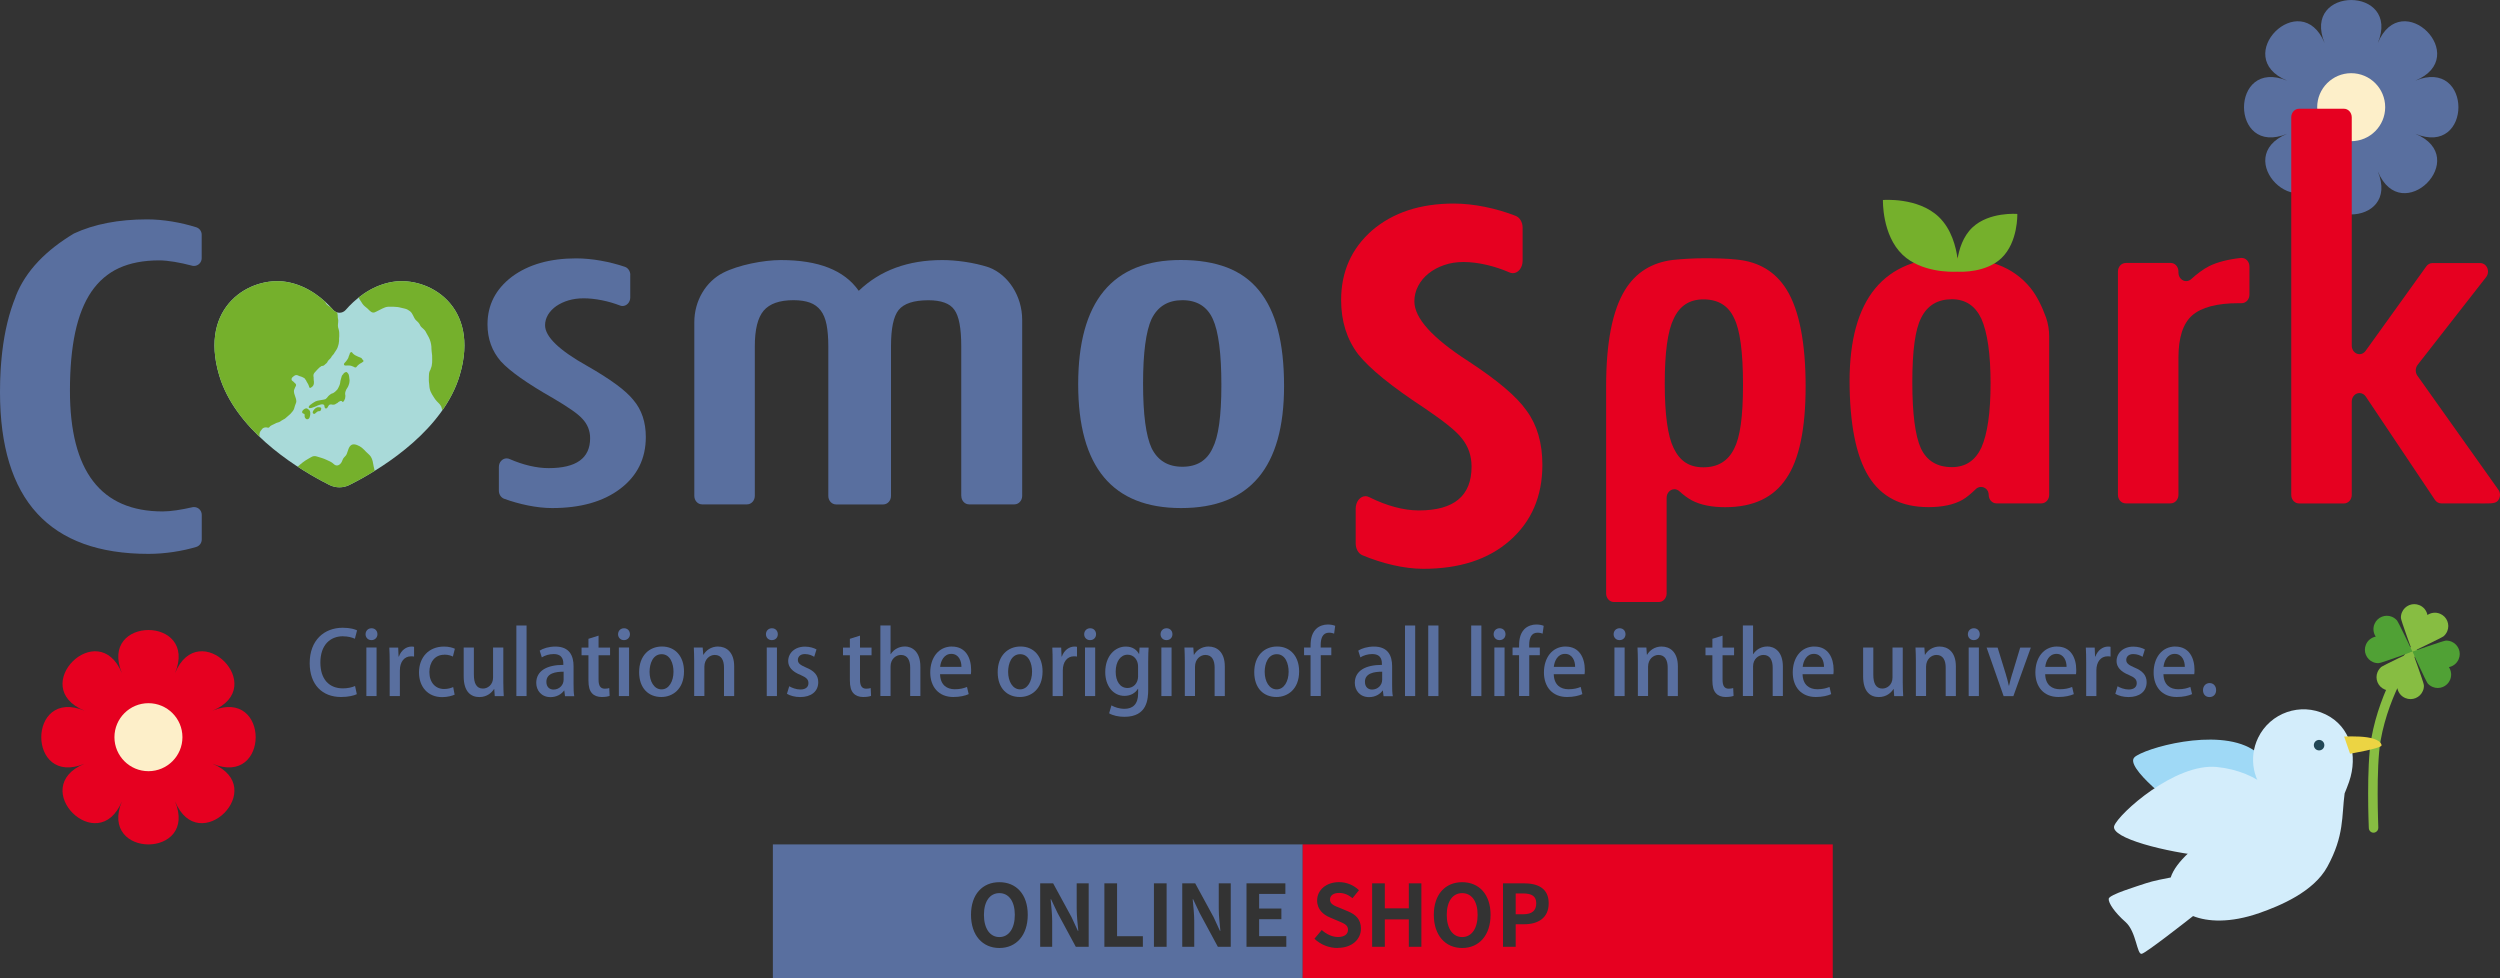 <?xml version="1.0" encoding="UTF-8"?>
<svg id="_レイヤー_2" data-name="レイヤー 2" xmlns="http://www.w3.org/2000/svg" xmlns:xlink="http://www.w3.org/1999/xlink" viewBox="0 0 400 156.51">
  <rect x="0" y="0" width="400" height="156.51" fill="#333333" stroke="none"/>
  <defs>
    <style>
      .cls-1 {
        fill: #e60020;
      }

      .cls-1, .cls-2, .cls-3, .cls-4, .cls-5, .cls-6, .cls-7, .cls-8, .cls-9, .cls-10, .cls-11, .cls-12 {
        stroke-width: 0px;
      }

      .cls-2 {
        fill: #596f9f;
      }

      .cls-3 {
        fill: #d3edfb;
      }

      .cls-4 {
        fill: #224756;
      }

      .cls-5 {
        fill: #a9dad9;
      }

      .cls-6 {
        fill: none;
      }

      .cls-7 {
        fill: #ecd443;
      }

      .cls-13 {
        clip-path: url(#clippath);
      }

      .cls-8 {
        fill: #75b02c;
      }

      .cls-9 {
        fill: #50a135;
      }

      .cls-10 {
        fill: #fdefc9;
      }

      .cls-11 {
        fill: #9fd9f6;
      }

      .cls-12 {
        fill: #87bd42;
      }
    </style>
    <clipPath id="clippath">
      <path class="cls-6" d="m73.55,60.05c-2.55,8.56-11.79,14.44-16.48,16.94-.37.2-.72.38-1.02.53-.04.02-.09.04-.13.07-.51.25-1.06.38-1.61.38s-1.1-.13-1.61-.38c-.04-.02-.09-.04-.13-.07-.31-.16-.65-.33-1.02-.53-4.69-2.5-13.93-8.38-16.48-16.94-3.32-11.15,5.06-15.88,10.73-14.95,3.6.59,6.18,2.96,7.5,4.48.53.61,1.49.62,2.02,0,1.32-1.52,3.9-3.89,7.5-4.48,5.68-.93,14.06,3.8,10.73,14.95Z"/>
    </clipPath>
  </defs>
  <g id="_レイヤー_1-2" data-name="レイヤー 1">
    <g>
      <g>
        <path class="cls-1" d="m19.51,128.2c-3.81,9.21-15.21-2.19-6-6-9.21,3.81-9.21-12.3,0-8.49-9.21-3.81,2.19-15.21,6-6-3.81-9.21,12.3-9.21,8.49,0,3.81-9.21,15.21,2.19,6,6,9.21-3.81,9.21,12.3,0,8.49,9.21,3.81-2.19,15.21-6,6,3.81,9.21-12.3,9.21-8.49,0Z"/>
        <path class="cls-10" d="m29.19,117.95c0,3-2.44,5.44-5.44,5.44s-5.44-2.44-5.44-5.44,2.44-5.44,5.44-5.44,5.44,2.43,5.44,5.44Z"/>
      </g>
      <g>
        <path class="cls-2" d="m371.95,27.4c-3.81,9.21-15.21-2.19-6-6-9.21,3.81-9.21-12.3,0-8.49-9.21-3.81,2.19-15.21,6-6-3.81-9.21,12.3-9.21,8.49,0,3.81-9.21,15.21,2.19,6,6,9.21-3.81,9.21,12.3,0,8.49,9.21,3.81-2.19,15.21-6,6,3.81,9.21-12.3,9.21-8.49,0Z"/>
        <path class="cls-10" d="m381.63,17.15c0,3-2.44,5.44-5.44,5.44s-5.44-2.44-5.44-5.44,2.44-5.44,5.44-5.44,5.44,2.43,5.44,5.44Z"/>
      </g>
      <g>
        <path class="cls-12" d="m380.02,133.19c-.07.02-.14.04-.22.04-.42.02-.77-.31-.79-.73-.02-.4-.4-9.77.39-14.29,1.43-8.1,5.78-14.15,5.97-14.4.25-.34.72-.41,1.06-.17s.41.72.17,1.06c-.04.06-4.33,6.03-5.7,13.77-.77,4.36-.37,13.86-.37,13.96.01.34-.2.64-.51.75Z"/>
        <g>
          <path class="cls-12" d="m391.01,101.77c.23-.21.42-.47.55-.77.46-1.09-.06-2.35-1.15-2.8-.69-.29-1.44-.19-2.02.2-.13-.68-.59-1.29-1.28-1.57-1.09-.46-2.35.06-2.8,1.15-.13.3-.18.62-.16.92h0s0,0,0,0c.02.41,1.84,5.37,1.84,5.37,0,0,4.73-2.24,5.02-2.49h0s0,0,0,0Z"/>
          <path class="cls-9" d="m383.49,99.24c-.21-.23-.47-.42-.77-.55-1.09-.46-2.35.06-2.8,1.15-.29.69-.19,1.44.2,2.02-.68.13-1.29.59-1.57,1.28-.46,1.09.06,2.35,1.15,2.8.3.13.62.18.92.16h0s0,0,0,0c.41-.02,5.37-1.84,5.37-1.84,0,0-2.24-4.73-2.49-5.02h0s0,0,0,0Z"/>
          <path class="cls-9" d="m391.31,102.5c.31-.02.63.04.93.16,1.09.46,1.61,1.71,1.15,2.8-.29.69-.89,1.15-1.57,1.28.39.58.48,1.33.2,2.02-.46,1.09-1.71,1.61-2.8,1.15-.3-.13-.56-.31-.77-.54h0s0,0,0,0c-.27-.3-2.46-5.11-2.46-5.11,0,0,4.94-1.74,5.32-1.76h0s0,0,0,0Z"/>
          <path class="cls-12" d="m380.96,106.75c-.23.21-.42.47-.55.77-.46,1.09.06,2.35,1.15,2.8.69.29,1.44.19,2.02-.2.13.68.59,1.29,1.28,1.57,1.09.46,2.35-.06,2.8-1.15.13-.3.18-.62.16-.92h0s0,0,0,0c-.02-.41-1.84-5.37-1.84-5.37,0,0-4.73,2.24-5.02,2.49h0s0,0,0,0Z"/>
        </g>
        <g>
          <path class="cls-11" d="m341.5,121.19c-1.51,1.44,5.63,7.45,11.35,10.96,5.73,3.51,10.91,5.46,13.39,1.41,2.48-4.04-.15-10.17-5.88-13.68-5.73-3.51-17.36-.14-18.87,1.3Z"/>
          <path class="cls-3" d="m372.09,114.3c-4.01-1.95-8.85-.27-10.79,3.74-1.58,3.26-.77,7.06,1.74,9.42-2.57,1.42-5.13,3.06-7.19,4.53-4.5,3.21-7.71,5.83-8.54,8.41-.71.13-2.83.53-3.96.92-1.37.47-5.92,1.82-5.96,2.49-.05.67.94,2.17,2.69,3.71,1.75,1.54,1.81,5.27,2.6,5.09.7-.16,6.86-4.98,8.21-6.04,2.3.91,5.89,1.16,10.62-.49,3.31-1.16,8.67-3.38,10.87-7.41,2.73-4.99,2.27-8.08,2.76-11.73,0,0,0,0,0,0,.23-.55.47-1.16.71-1.84,1.46-4.21.27-8.85-3.74-10.79Z"/>
          <path class="cls-4" d="m370.26,119.5c-.15-.44.08-.92.52-1.07s.92.08,1.07.52-.08.92-.52,1.07-.92-.08-1.07-.52Z"/>
          <path class="cls-7" d="m375.06,117.84l.95,2.75s5.03-.85,5.04-1.33c0-.4-.58-1.04-2.31-1.29-1.55-.23-3.69-.12-3.69-.12Z"/>
          <path class="cls-3" d="m338.28,132.12c-.73,1.96,8.32,4.25,15,4.91,6.68.66,12.2.15,12.67-4.57.46-4.72-4.58-9.08-11.26-9.74-6.68-.66-15.68,7.45-16.41,9.41Z"/>
        </g>
      </g>
      <g>
        <g>
          <g id="_リピートミラー_" data-name="&amp;lt;リピートミラー&amp;gt;">
            <path class="cls-5" d="m73.55,60.05c-2.55,8.56-11.79,14.44-16.48,16.94-.37.2-.72.38-1.02.53-.04.02-.09.04-.13.07-.51.25-1.06.38-1.61.38s-1.1-.13-1.61-.38c-.04-.02-.09-.04-.13-.07-.31-.16-.65-.33-1.02-.53-4.69-2.5-13.93-8.38-16.48-16.94-3.32-11.15,5.06-15.88,10.73-14.95,3.6.59,6.18,2.96,7.5,4.48.53.61,1.49.62,2.02,0,1.32-1.52,3.9-3.89,7.5-4.48,5.68-.93,14.06,3.8,10.73,14.95Z"/>
          </g>
          <g>
            <g>
              <path class="cls-2" d="m159.9,142.9c-1.51,0-2.47,1.3-2.47,3.48s.96,3.55,2.47,3.55,2.47-1.38,2.47-3.55-.96-3.48-2.47-3.48Z"/>
              <path class="cls-2" d="m123.66,135.1v21.41h84.78v-21.41h-84.78Zm36.24,16.58c-2.69,0-4.54-2.02-4.54-5.31s1.85-5.22,4.54-5.22,4.54,1.93,4.54,5.22-1.85,5.31-4.54,5.31Zm14.29-.19h-2.06l-2.93-5.43-1.03-2.18h-.07c.1,1.1.25,2.37.25,3.54v4.07h-1.92v-10.16h2.07l2.95,5.42,1.01,2.19h.07c-.1-1.06-.26-2.4-.26-3.55v-4.06h1.92v10.16Zm8.67,0h-6.16v-10.16h2.03v8.46h4.13v1.7Zm3.8,0h-2.03v-10.16h2.03v10.16Zm10.26,0h-2.06l-2.93-5.43-1.03-2.18h-.07c.1,1.1.25,2.37.25,3.54v4.07h-1.92v-10.16h2.07l2.95,5.42,1.01,2.19h.07c-.1-1.06-.26-2.4-.26-3.55v-4.06h1.92v10.16Zm8.89,0h-6.37v-10.16h6.22v1.7h-4.2v2.34h3.56v1.7h-3.56v2.71h4.35v1.7Z"/>
            </g>
            <g>
              <path class="cls-1" d="m208.43,135.1v21.41h84.81v-21.41h-84.81Zm5.58,16.58c-1.36,0-2.71-.53-3.7-1.48l1.17-1.4c.73.67,1.69,1.12,2.58,1.12,1.06,0,1.62-.45,1.62-1.17,0-.75-.62-.99-1.52-1.37l-1.36-.58c-1.03-.43-2.06-1.25-2.06-2.73,0-1.66,1.45-2.93,3.51-2.93,1.18,0,2.36.47,3.18,1.3l-1.03,1.27c-.64-.53-1.32-.84-2.15-.84-.89,0-1.45.4-1.45,1.07,0,.73.71.99,1.58,1.33l1.33.56c1.23.51,2.04,1.29,2.04,2.76,0,1.66-1.38,3.07-3.73,3.07Zm13.41-.19h-2.01v-4.39h-3.84v4.39h-2.03v-10.16h2.03v4h3.84v-4h2.01v10.16Zm6.53.19c-2.69,0-4.54-2.02-4.54-5.31s1.85-5.22,4.54-5.22,4.54,1.93,4.54,5.22-1.85,5.31-4.54,5.31Zm9.92-3.8h-1.36v3.61h-2.03v-10.16h3.33c2.25,0,3.98.8,3.98,3.19s-1.74,3.36-3.92,3.36Z"/>
              <path class="cls-1" d="m233.95,142.9c-1.51,0-2.47,1.3-2.47,3.48s.96,3.55,2.47,3.55,2.47-1.38,2.47-3.55-.96-3.48-2.47-3.48Z"/>
              <path class="cls-1" d="m243.66,142.95h-1.15v3.33h1.22c1.4,0,2.07-.59,2.07-1.75s-.74-1.58-2.14-1.58Z"/>
            </g>
            <g>
              <path class="cls-2" d="m188.98,81.29c10.98,0,16.47-6.5,16.47-19.51,0-3.49-.33-6.5-.99-9.03-.66-2.53-1.67-4.62-3.02-6.28-1.35-1.66-3.07-2.89-5.14-3.68-2.08-.79-4.54-1.19-7.37-1.19-10.95,0-16.42,6.63-16.42,19.88s5.49,19.81,16.47,19.81m-4.71-30.29c.98-1.98,2.62-2.97,4.92-2.97s3.95,1,4.86,3.01c.91,1.98,1.37,5.5,1.37,10.55s-.47,8.31-1.42,10.15c-.91,1.96-2.52,2.94-4.82,2.94s-3.94-.99-4.92-2.97c-.91-1.96-1.37-5.4-1.37-10.33s.46-8.39,1.37-10.37"/>
              <path class="cls-2" d="m100.85,43.99c0-.61-.37-1.13-.87-1.3-2.42-.82-5.25-1.35-7.79-1.35-4.22,0-7.65.98-10.29,2.94-2.6,1.98-3.9,4.52-3.9,7.62,0,2.3.71,4.27,2.13,5.91,1.45,1.59,4.22,3.54,8.31,5.87,1.18.69,2.18,1.32,2.99,1.88.81.56,1.4,1.05,1.77,1.47.81.87,1.22,1.9,1.22,3.08,0,3.2-2.21,4.79-6.64,4.79-1.93,0-4.1-.52-6.21-1.44-.15-.08-.33-.12-.51-.12-.68,0-1.24.61-1.24,1.36v3.81c0,.59.34,1.09.81,1.28,2.47.9,5.28,1.5,7.7,1.5,4.56,0,8.19-1.03,10.9-3.08,2.74-2.08,4.1-4.84,4.1-8.29,0-2.38-.66-4.35-1.98-5.91-.64-.79-1.57-1.64-2.79-2.53-1.22-.89-2.74-1.86-4.56-2.9-4.53-2.53-6.79-4.71-6.79-6.54,0-.59.16-1.16.48-1.69.32-.53.76-.99,1.32-1.38.56-.38,1.21-.69,1.95-.91.74-.22,1.55-.33,2.43-.33,1.87,0,4.01.46,5.75,1.13.14.06.29.1.46.1.68,0,1.24-.61,1.24-1.36h0v-3.61Z"/>
              <path class="cls-1" d="m243.62,36.44c0-.89-.46-1.65-1.11-1.9-3.07-1.2-6.67-1.97-9.9-1.97-5.37,0-9.72,1.43-13.07,4.29-3.31,2.9-4.96,6.62-4.96,11.15,0,3.37.9,6.25,2.71,8.65,1.84,2.32,5.36,5.18,10.56,8.59,1.5,1.02,2.77,1.93,3.8,2.75,1.03.82,1.78,1.53,2.25,2.15,1.03,1.27,1.55,2.77,1.55,4.51,0,4.68-2.81,7.01-8.43,7.01-2.46,0-5.2-.76-7.89-2.1-.2-.11-.42-.18-.65-.18-.87,0-1.57.89-1.57,1.99h0v5.57c0,.86.43,1.59,1.03,1.87,3.14,1.32,6.71,2.19,9.78,2.19,5.8,0,10.41-1.5,13.84-4.51,3.48-3.05,5.22-7.09,5.22-12.13,0-3.48-.84-6.36-2.51-8.64-.81-1.16-1.99-2.39-3.54-3.7s-3.48-2.72-5.8-4.24c-5.75-3.7-8.63-6.89-8.63-9.57,0-.87.2-1.69.61-2.47.41-.78.97-1.45,1.68-2.01.71-.56,1.53-1.01,2.48-1.33.94-.33,1.97-.49,3.09-.49,2.37,0,5.09.68,7.31,1.65.18.09.37.14.58.14.87,0,1.57-.89,1.57-1.99h0v-5.28Z"/>
              <path class="cls-2" d="m153.81,79.34c0,.75.55,1.36,1.24,1.36h7.26c.68,0,1.24-.61,1.24-1.36v-28.15c0-3.82-2.22-7.23-5.32-8.41-2.48-.82-5.37-1.17-7.46-1.17-5.5,0-9.95,1.64-13.37,4.92-2.31-3.3-6.45-4.92-12.47-4.92-2.74,0-6.8.78-9.26,2.05-2.7,1.39-4.58,4.41-4.58,7.9v27.78c0,.75.55,1.36,1.24,1.36h7.2c.68,0,1.24-.61,1.24-1.36h0v-23.95c0-2.68.47-4.57,1.42-5.69.95-1.11,2.53-1.67,4.76-1.67,1.05,0,1.93.13,2.64.39.71.26,1.28.68,1.72,1.25.44.57.75,1.33.94,2.27.18.94.28,2.09.28,3.46v23.95c0,.75.55,1.36,1.24,1.36h7.55c.69,0,1.24-.61,1.24-1.36h0v-23.95c0-2.85.4-4.78,1.22-5.8.84-1.04,2.43-1.56,4.76-1.56,2.06,0,3.45.51,4.15,1.52.74.99,1.11,2.94,1.11,5.83v23.95h0Z"/>
              <path class="cls-1" d="m399.68,80.09c.19-.24.32-.55.32-.9,0-.31-.09-.59-.25-.82l-12.96-18.25c-.17-.23-.27-.53-.27-.85s.11-.64.29-.88l10.99-14.08c.17-.23.28-.53.28-.86,0-.75-.55-1.36-1.24-1.36h-7.65c-.4,0-.76.21-.99.54l-9.72,13.53c-.23.31-.57.51-.96.51-.68,0-1.24-.61-1.24-1.36h0V18.78h0c0-.77-.56-1.38-1.24-1.38h-7.2c-.68,0-1.24.61-1.24,1.36v60.43c0,.75.55,1.36,1.24,1.36h7.2c.68,0,1.24-.61,1.24-1.36h0v-14.96.02c0-.75.55-1.36,1.24-1.36.42,0,.78.22,1.01.57l11.08,16.55c.23.32.58.53.98.53h-.01,4.96c2.86,0,3.64.14,4.16-.46"/>
              <path class="cls-1" d="m340.12,42.08h-.01c-.68,0-1.24.61-1.24,1.36v35.74c0,.75.55,1.36,1.24,1.36h7.2c.68,0,1.24-.61,1.24-1.36h0v-21.94c0-3.22.73-5.48,2.18-6.76,1.49-1.31,3.97-1.97,7.45-1.97.02,0,.42,0,.44,0,.02,0,.03,0,.05,0,.68,0,1.24-.61,1.24-1.36v-4.52c0-.75-.55-1.36-1.24-1.36-.04,0-.09,0-.13,0-1.95.21-3.78.66-5.07,1.31-.9.45-1.96,1.24-2.87,2.07-.22.2-.5.33-.81.33-.68,0-1.24-.61-1.24-1.36h0v-.18h0c0-.76-.55-1.37-1.24-1.37h0s-7.19,0-7.19,0Z"/>
              <path class="cls-1" d="m267.89,78.27c.31,0,.59.13.81.33.61.56,1.39,1.15,2.01,1.47,1.38.72,3.16,1.08,5.32,1.08,4.49,0,7.75-1.54,9.78-4.61,2.06-3,3.09-7.92,3.09-14.75s-1-12.12-3.01-15.4c-1.78-2.9-4.45-4.52-8.03-4.86-1.55-.17-3.33-.21-5.14-.21-1.71,0-3.5.11-4.98.26-3.44.4-6.02,2.01-7.75,4.83-2.01,3.28-3.01,8.42-3.01,15.4v33.15c0,.75.55,1.36,1.24,1.36h7.2c.68,0,1.24-.61,1.24-1.36v-15.32h0c0-.75.55-1.36,1.24-1.36m-1.54-16.93c0-4.95.47-8.4,1.42-10.33.95-2.08,2.53-3.12,4.76-3.12,2.36,0,4,1,4.92,3.01.94,1.86,1.42,5.4,1.42,10.63s-.47,8.42-1.42,10.26c-.98,1.98-2.62,2.97-4.92,2.97s-3.78-1.03-4.76-3.08c-.95-1.93-1.42-5.38-1.42-10.33"/>
              <path class="cls-1" d="m308.56,81.14c2.26,0,4.09-.4,5.47-1.19.62-.35,1.45-1.06,2.07-1.67.22-.23.52-.37.85-.37.68,0,1.24.52,1.24,1.27s.55,1.36,1.24,1.36h7.2c.68,0,1.24-.61,1.24-1.36v-25.32h0c0-1.06-.17-2.07-.49-3.02-.66-1.82-1.48-3.51-2.52-4.79-1.35-1.66-3.07-2.89-5.14-3.68-2.08-.79-4.53-1.19-7.37-1.19-10.95,0-16.42,6.63-16.42,19.88v-.22c.01,6.99,1.03,12.12,3.05,15.39,2.03,3.27,5.22,4.91,9.58,4.91m-1.17-30.29c.98-1.98,2.62-2.97,4.92-2.97,2.16,0,3.73,1.04,4.71,3.12.98,2.23,1.47,5.67,1.47,10.33s-.49,8.07-1.47,10.29c-.98,2.08-2.55,3.12-4.71,3.12-2.37,0-4.02-1-4.97-3.01-.91-2.01-1.37-5.54-1.37-10.59s.47-8.46,1.42-10.29"/>
              <path class="cls-2" d="m2.51,47.47c-1.05,2.55-1.77,5.51-2.16,8.88-.03.25-.05.51-.08.76-.03.33-.06.65-.09.99-.03.36-.06.72-.08,1.08-.07,1.15-.1,2.33-.1,3.56,0,17.25,7.92,25.88,23.77,25.88,2.65,0,5.44-.45,7.66-1.12.49-.16.85-.63.85-1.18h0v-3.95h0c0-.69-.55-1.24-1.24-1.24-.11,0-.21.01-.32.04-1.64.38-3.42.66-4.68.66-9.9,0-14.85-6.44-14.85-19.33,0-3.58.28-6.68.84-9.31.56-2.62,1.42-4.79,2.58-6.5,1.17-1.71,2.64-2.98,4.43-3.8,1.79-.82,3.94-1.23,6.44-1.23,1.37,0,3.34.34,5.21.84.11.03.22.05.34.05.68,0,1.24-.55,1.24-1.24v-3.76h0c0-.55-.36-1.02-.85-1.18-2.51-.79-5.31-1.27-7.87-1.27-4.59,0-8.49.76-11.72,2.26-4.33,2.6-7.71,5.88-9.34,10.11"/>
              <path class="cls-2" d="m54.89,101.81c.8,0,1.44.18,1.89.39l.35-1.34c-.3-.16-1.06-.42-2.29-.42-2.98,0-5.29,2-5.29,5.66,0,3.44,2.01,5.42,5.01,5.42,1.17,0,2.08-.23,2.53-.45l-.28-1.31c-.46.22-1.21.38-1.94.38-2.23,0-3.61-1.48-3.61-4.13,0-2.8,1.55-4.21,3.63-4.21"/>
              <rect class="cls-2" x="58.62" y="103.6" width="1.63" height="7.77"/>
              <path class="cls-2" d="m59.45,100.52c-.56,0-.96.41-.96.96,0,.52.38.94.94.94s.96-.42.96-.94c0-.55-.38-.96-.94-.96"/>
              <path class="cls-2" d="m63.83,105.04h-.06l-.06-1.42h-1.42c.04.72.06,1.46.06,2.36v5.39h1.63v-4.11c0-1.35.69-2.25,1.79-2.25.18,0,.34.01.48.04v-1.56c-.14-.03-.25-.04-.41-.04-.85,0-1.66.6-2.01,1.59"/>
              <path class="cls-2" d="m71.07,104.74c.66,0,1.11.17,1.39.31l.32-1.25c-.34-.17-.99-.35-1.73-.35-2.49,0-4.01,1.77-4.01,4.13s1.46,3.96,3.7,3.96c.9,0,1.63-.23,2-.39l-.23-1.22c-.37.16-.82.31-1.46.31-1.35,0-2.35-1.01-2.35-2.72,0-1.52.84-2.76,2.37-2.76"/>
              <path class="cls-2" d="m80.52,103.61h-1.63v4.8c0,1.17-.87,1.76-1.62,1.76-1.07,0-1.45-.89-1.45-2.22v-4.35h-1.63v4.62c0,2.48,1.17,3.31,2.51,3.31,1.25,0,2.01-.75,2.34-1.28h.04l.08,1.13h1.44c-.03-.62-.07-1.35-.07-2.22v-5.53Z"/>
              <rect class="cls-2" x="82.62" y="100.08" width="1.63" height="11.29"/>
              <path class="cls-2" d="m91.77,106.6c0-1.65-.63-3.15-2.91-3.15-1.04,0-1.96.29-2.51.65l.34,1.08c.49-.32,1.2-.53,1.89-.53,1.56,0,1.56,1.15,1.56,1.73-2.66,0-4.34.96-4.34,2.89,0,1.2.83,2.27,2.28,2.27.97,0,1.73-.45,2.17-1.05h.04l.11.9h1.48c-.1-.51-.11-1.18-.11-1.84v-2.93Zm-1.59,2.15c0,.9-.73,1.58-1.62,1.58-.6,0-1.14-.38-1.14-1.24,0-1.38,1.48-1.62,2.76-1.62v1.28Z"/>
              <path class="cls-2" d="m95.77,101.7l-1.62.51v1.41h-1.1v1.22h1.1v4.01c0,1.01.18,1.66.58,2.08.34.38.89.59,1.54.59.55,0,.99-.07,1.27-.18l-.06-1.25c-.2.06-.39.1-.72.1-.69,0-.99-.47-.99-1.42v-3.93h1.84v-1.22h-1.84v-1.92Z"/>
              <rect class="cls-2" x="99.02" y="103.6" width="1.63" height="7.77"/>
              <path class="cls-2" d="m99.85,100.52c-.56,0-.96.41-.96.96,0,.52.38.94.94.94s.96-.42.96-.94c0-.55-.38-.96-.94-.96"/>
              <path class="cls-2" d="m105.92,103.44c-2.06,0-3.66,1.48-3.66,4.1s1.54,3.98,3.55,3.98c1.75,0,3.63-1.2,3.63-4.1,0-2.38-1.39-3.98-3.52-3.98m-.07,6.86c-1.2,0-1.92-1.28-1.92-2.8,0-1.34.54-2.83,1.93-2.83s1.9,1.52,1.9,2.8c0,1.55-.73,2.83-1.91,2.83"/>
              <path class="cls-2" d="m114.91,103.44c-1.17,0-1.98.66-2.35,1.32h-.04l-.09-1.15h-1.42c.03.66.06,1.32.06,2.18v5.57h1.63v-4.67c0-1.24.86-1.9,1.66-1.9,1.11,0,1.48.93,1.48,2.03v4.55h1.63v-4.74c0-2.39-1.35-3.18-2.56-3.18"/>
              <path class="cls-2" d="m123.51,100.52c-.56,0-.96.41-.96.96,0,.52.38.94.94.94.59,0,.96-.42.96-.94,0-.55-.38-.96-.94-.96"/>
              <rect class="cls-2" x="122.68" y="103.6" width="1.63" height="7.77"/>
              <path class="cls-2" d="m128.96,106.8c-.94-.41-1.3-.68-1.3-1.21s.39-.94,1.13-.94c.63,0,1.17.24,1.48.44l.37-1.18c-.42-.24-1.08-.45-1.84-.45-1.63,0-2.69,1.03-2.69,2.32,0,.9.6,1.67,1.99,2.22.93.4,1.25.72,1.25,1.31s-.42,1.01-1.3,1.01c-.66,0-1.38-.28-1.77-.52l-.37,1.21c.52.31,1.3.52,2.11.52,1.76,0,2.9-.89,2.9-2.38,0-1.13-.68-1.83-1.96-2.35"/>
              <path class="cls-2" d="m137.6,101.7l-1.62.51v1.41h-1.1v1.22h1.1v4.01c0,1.01.18,1.66.58,2.08.34.38.89.59,1.54.59.55,0,.99-.07,1.27-.18l-.06-1.25c-.2.06-.4.1-.72.1-.69,0-.99-.47-.99-1.42v-3.93h1.85v-1.22h-1.85v-1.92Z"/>
              <path class="cls-2" d="m144.74,103.44c-.84,0-1.72.42-2.22,1.22h-.03v-4.59h-1.63v11.29h1.63v-4.74c0-1.17.86-1.83,1.66-1.83,1.1,0,1.48.93,1.48,2.04v4.53h1.63v-4.69c0-2.45-1.35-3.24-2.52-3.24"/>
              <path class="cls-2" d="m152.33,103.44c-2.2,0-3.49,1.84-3.49,4.15s1.35,3.93,3.69,3.93c1.06,0,1.92-.21,2.46-.46l-.27-1.15c-.51.21-1.1.37-1.96.37-1.23,0-2.31-.66-2.35-2.41h4.93c.03-.2.04-.42.04-.69,0-1.92-.87-3.73-3.06-3.73m-1.9,3.25c.09-.9.59-2.08,1.79-2.08s1.63,1.15,1.62,2.08h-3.41Z"/>
              <path class="cls-2" d="m163.29,103.44c-2.06,0-3.66,1.48-3.66,4.1s1.54,3.98,3.55,3.98c1.75,0,3.63-1.2,3.63-4.1,0-2.38-1.39-3.98-3.52-3.98m-.07,6.86c-1.2,0-1.92-1.28-1.92-2.8,0-1.34.54-2.83,1.93-2.83s1.9,1.52,1.9,2.8c0,1.55-.73,2.83-1.92,2.83"/>
              <path class="cls-2" d="m169.91,105.04h-.06l-.06-1.42h-1.42c.04.72.05,1.46.05,2.36v5.39h1.63v-4.11c0-1.35.69-2.25,1.79-2.25.18,0,.34.01.48.04v-1.56c-.14-.03-.25-.04-.41-.04-.85,0-1.66.6-2.01,1.59"/>
              <path class="cls-2" d="m174.43,100.52c-.56,0-.96.41-.96.96,0,.52.38.94.94.94.59,0,.96-.42.96-.94,0-.55-.38-.96-.94-.96"/>
              <rect class="cls-2" x="173.6" y="103.6" width="1.63" height="7.77"/>
              <path class="cls-2" d="m182.28,104.66h-.03c-.32-.62-.97-1.21-2.13-1.21-1.69,0-3.28,1.47-3.28,4.1,0,2.17,1.25,3.79,3.08,3.79,1,0,1.76-.48,2.15-1.14h.03v.75c0,1.76-.9,2.46-2.17,2.46-.87,0-1.62-.27-2.1-.55l-.37,1.27c.61.37,1.55.56,2.45.56,3.67,0,3.8-2.86,3.8-4.41v-4.42c0-1.04.03-1.69.07-2.24h-1.45l-.07,1.04Zm-.18,3.48c0,1.3-.85,1.94-1.69,1.94-1.21,0-1.9-1.08-1.9-2.6,0-1.66.79-2.73,1.91-2.73,1,0,1.67.84,1.67,1.87v1.52Z"/>
              <path class="cls-2" d="m186.65,100.52c-.56,0-.96.41-.96.96,0,.52.38.94.94.94.59,0,.96-.42.96-.94,0-.55-.38-.96-.94-.96"/>
              <rect class="cls-2" x="185.82" y="103.6" width="1.63" height="7.77"/>
              <path class="cls-2" d="m193.4,103.44c-1.17,0-1.99.66-2.35,1.32h-.04l-.08-1.15h-1.42c.03.66.06,1.32.06,2.18v5.57h1.63v-4.67c0-1.24.86-1.9,1.66-1.9,1.11,0,1.48.93,1.48,2.03v4.55h1.63v-4.74c0-2.39-1.35-3.18-2.56-3.18"/>
              <path class="cls-2" d="m204.34,103.44c-2.06,0-3.66,1.48-3.66,4.1s1.53,3.98,3.55,3.98c1.75,0,3.63-1.2,3.63-4.1,0-2.38-1.39-3.98-3.52-3.98m-.07,6.86c-1.2,0-1.92-1.28-1.92-2.8,0-1.34.54-2.83,1.93-2.83s1.9,1.52,1.9,2.8c0,1.55-.73,2.83-1.92,2.83"/>
              <path class="cls-2" d="m210.56,100.64c-.87.87-.87,2.13-.87,2.97h-1.04v1.22h1.04v6.53h1.63v-6.53h1.69v-1.22h-1.7v-.42c0-1.04.31-1.96,1.32-1.96.38,0,.62.07.83.15l.17-1.25c-.28-.11-.68-.21-1.18-.21-.63,0-1.35.2-1.89.72"/>
              <path class="cls-2" d="m222.74,106.6c0-1.65-.63-3.15-2.91-3.15-1.04,0-1.96.29-2.51.65l.34,1.08c.49-.32,1.2-.53,1.89-.53,1.56,0,1.56,1.15,1.56,1.73-2.66,0-4.34.96-4.34,2.89,0,1.2.83,2.27,2.28,2.27.97,0,1.73-.45,2.17-1.05h.04l.11.9h1.48c-.1-.51-.11-1.18-.11-1.84v-2.93Zm-1.59,2.15c0,.9-.73,1.58-1.62,1.58-.6,0-1.14-.38-1.14-1.24,0-1.38,1.48-1.62,2.76-1.62v1.28Z"/>
              <rect class="cls-2" x="224.8" y="100.08" width="1.63" height="11.29"/>
              <rect class="cls-2" x="228.52" y="100.08" width="1.63" height="11.29"/>
              <rect class="cls-2" x="235.39" y="100.08" width="1.63" height="11.29"/>
              <rect class="cls-2" x="239.1" y="103.6" width="1.63" height="7.77"/>
              <path class="cls-2" d="m239.94,100.52c-.56,0-.96.41-.96.96,0,.52.38.94.94.94.59,0,.96-.42.96-.94,0-.55-.38-.96-.94-.96"/>
              <path class="cls-2" d="m243.92,100.64c-.87.87-.87,2.13-.87,2.97h-1.04v1.22h1.04v6.53h1.63v-6.53h1.69v-1.22h-1.7v-.42c0-1.04.31-1.96,1.32-1.96.38,0,.62.07.83.15l.17-1.25c-.28-.11-.67-.21-1.18-.21-.63,0-1.35.2-1.89.72"/>
              <path class="cls-2" d="m250.52,103.44c-2.2,0-3.49,1.84-3.49,4.15s1.35,3.93,3.69,3.93c1.06,0,1.92-.21,2.46-.46l-.27-1.15c-.51.21-1.1.37-1.96.37-1.22,0-2.31-.66-2.35-2.41h4.93c.03-.2.04-.42.04-.69,0-1.92-.87-3.73-3.06-3.73m-1.9,3.25c.09-.9.59-2.08,1.79-2.08s1.63,1.15,1.62,2.08h-3.41Z"/>
              <path class="cls-2" d="m259.14,100.52c-.56,0-.96.41-.96.96,0,.52.38.94.94.94.59,0,.96-.42.96-.94,0-.55-.38-.96-.94-.96"/>
              <rect class="cls-2" x="258.31" y="103.6" width="1.63" height="7.77"/>
              <path class="cls-2" d="m265.89,103.44c-1.17,0-1.98.66-2.35,1.32h-.04l-.08-1.15h-1.42c.03.66.06,1.32.06,2.18v5.57h1.63v-4.67c0-1.24.86-1.9,1.66-1.9,1.11,0,1.48.93,1.48,2.03v4.55h1.63v-4.74c0-2.39-1.35-3.18-2.56-3.18"/>
              <path class="cls-2" d="m275.6,101.7l-1.62.51v1.41h-1.1v1.22h1.1v4.01c0,1.01.18,1.66.58,2.08.34.38.89.59,1.54.59.55,0,.99-.07,1.27-.18l-.06-1.25c-.2.06-.4.1-.72.1-.69,0-.98-.47-.98-1.42v-3.93h1.84v-1.22h-1.84v-1.92Z"/>
              <path class="cls-2" d="m282.74,103.44c-.84,0-1.72.42-2.22,1.22h-.03v-4.59h-1.63v11.29h1.63v-4.74c0-1.17.86-1.83,1.66-1.83,1.1,0,1.48.93,1.48,2.04v4.53h1.63v-4.69c0-2.45-1.35-3.24-2.52-3.24"/>
              <path class="cls-2" d="m290.33,103.44c-2.2,0-3.49,1.84-3.49,4.15s1.35,3.93,3.69,3.93c1.06,0,1.91-.21,2.46-.46l-.27-1.15c-.51.21-1.1.37-1.96.37-1.22,0-2.31-.66-2.35-2.41h4.93c.03-.2.04-.42.04-.69,0-1.92-.87-3.73-3.05-3.73m-1.9,3.25c.09-.9.59-2.08,1.79-2.08s1.63,1.15,1.62,2.08h-3.41Z"/>
              <path class="cls-2" d="m304.43,103.61h-1.63v4.8c0,1.17-.87,1.76-1.62,1.76-1.07,0-1.45-.89-1.45-2.22v-4.35h-1.63v4.62c0,2.48,1.17,3.31,2.51,3.31,1.25,0,2.01-.75,2.34-1.28h.04l.08,1.13h1.44c-.03-.62-.07-1.35-.07-2.22v-5.53Z"/>
              <path class="cls-2" d="m310.37,103.44c-1.17,0-1.99.66-2.35,1.32h-.04l-.08-1.15h-1.42c.03.66.06,1.32.06,2.18v5.57h1.63v-4.67c0-1.24.86-1.9,1.66-1.9,1.11,0,1.48.93,1.48,2.03v4.55h1.63v-4.74c0-2.39-1.35-3.18-2.56-3.18"/>
              <path class="cls-2" d="m315.82,100.52c-.56,0-.96.41-.96.96,0,.52.38.94.94.94.59,0,.96-.42.96-.94,0-.55-.38-.96-.94-.96"/>
              <rect class="cls-2" x="314.99" y="103.6" width="1.63" height="7.77"/>
              <path class="cls-2" d="m321.97,107.75c-.2.68-.38,1.31-.52,1.96h-.04c-.14-.65-.31-1.3-.52-1.97l-1.27-4.12h-1.76l2.72,7.76h1.56l2.79-7.76h-1.7l-1.25,4.14Z"/>
              <path class="cls-2" d="m329.15,103.44c-2.2,0-3.49,1.84-3.49,4.15s1.35,3.93,3.69,3.93c1.05,0,1.91-.21,2.46-.46l-.27-1.15c-.51.21-1.1.37-1.96.37-1.22,0-2.31-.66-2.35-2.41h4.93c.03-.2.04-.42.04-.69,0-1.92-.87-3.73-3.06-3.73m-1.9,3.25c.09-.9.59-2.08,1.79-2.08s1.63,1.15,1.62,2.08h-3.41Z"/>
              <path class="cls-2" d="m335.27,105.04h-.06l-.06-1.42h-1.42c.04.72.06,1.46.06,2.36v5.39h1.63v-4.11c0-1.35.69-2.25,1.79-2.25.18,0,.34.01.48.04v-1.56c-.14-.03-.25-.04-.41-.04-.84,0-1.66.6-2.01,1.59"/>
              <path class="cls-2" d="m341.5,106.8c-.94-.41-1.3-.68-1.3-1.21s.39-.94,1.13-.94c.63,0,1.17.24,1.48.44l.37-1.18c-.42-.24-1.08-.45-1.84-.45-1.63,0-2.69,1.03-2.69,2.32,0,.9.61,1.67,1.98,2.22.93.4,1.25.72,1.25,1.31s-.42,1.01-1.3,1.01c-.66,0-1.38-.28-1.77-.52l-.36,1.21c.52.31,1.29.52,2.11.52,1.76,0,2.9-.89,2.9-2.38,0-1.13-.68-1.83-1.96-2.35"/>
              <path class="cls-2" d="m348.07,103.44c-2.2,0-3.49,1.84-3.49,4.15s1.35,3.93,3.69,3.93c1.05,0,1.91-.21,2.46-.46l-.27-1.15c-.51.21-1.1.37-1.96.37-1.22,0-2.31-.66-2.35-2.41h4.93c.03-.2.04-.42.04-.69,0-1.92-.87-3.73-3.06-3.73m-1.9,3.25c.09-.9.59-2.08,1.79-2.08s1.63,1.15,1.62,2.08h-3.41Z"/>
              <path class="cls-2" d="m353.53,109.29c-.6,0-1.05.48-1.05,1.13s.39,1.11,1.04,1.11,1.06-.46,1.06-1.11-.42-1.13-1.04-1.13"/>
            </g>
          </g>
          <g>
            <path class="cls-8" d="m56,56.47s0,0,0,.01c-.02.05-.05.11-.06.16,0,.03,0,.06-.02.09,0,.03-.03.06-.04.09-.03.06-.05.13-.08.2-.03.05-.04.1-.05.16,0,.06-.03.1-.06.15-.04.06-.08.13-.12.2-.04.07-.1.14-.15.21-.08.12-.19.22-.29.33-.04.05-.09.12-.1.19,0,.05.02.12.05.16.05.06.16.07.23.07.04,0,.07,0,.1,0,.03,0,.07,0,.1,0,.05-.01.1-.01.15-.02.04,0,.05,0,.08.01.03,0,.06,0,.09,0,.12,0,.24.02.36.05.06.01.1.03.16.06.06.03.12.04.18.07.06.03.12.06.18.09.04.02.06.04.11.04.03,0,.05,0,.08,0,.07,0,.11-.05.15-.1.07-.08.13-.16.2-.23.05-.06.12-.09.18-.15.04-.04.08-.07.13-.1.04-.02.08-.05.12-.07.06-.04.12-.06.18-.1.05-.04.11-.08.17-.12.02-.02.04-.03.06-.05.03-.03.06-.03.07-.07,0-.06-.02-.13-.06-.18-.02-.03-.06-.05-.09-.08-.03-.03-.05-.07-.08-.11-.03-.04-.06-.1-.1-.14-.05-.05-.12-.05-.18-.08-.12-.05-.26-.09-.37-.15-.16-.09-.33-.16-.49-.24-.07-.04-.12-.1-.19-.14-.03-.02-.05-.04-.07-.06-.04-.04-.1-.08-.13-.13-.02-.03-.04-.08-.07-.11-.02-.01-.03-.02-.05-.03-.03-.01-.04,0-.07-.01-.03,0-.03-.02-.06,0-.03,0-.04.01-.06.03-.03.03-.05.08-.06.12Z"/>
            <path class="cls-8" d="m54.98,59.79s-.04.05-.06.07c-.05.05-.09.1-.14.15-.06.07-.1.15-.12.24-.04.24-.15.45-.19.69,0,.05-.02.08-.02.13,0,.05-.01.09-.02.14-.02.15-.05.3-.11.43-.03.07-.06.14-.09.2-.04.07-.06.14-.1.21-.05.09-.08.17-.14.25-.07.09-.16.18-.24.25-.06.05-.11.11-.17.16-.03.03-.07.04-.11.07-.03.02-.06.04-.08.06-.06.05-.14.09-.21.1-.08.02-.16.05-.23.1-.15.09-.28.21-.41.33-.06.06-.11.13-.16.2-.02.03-.04.05-.06.07-.01.02-.02.04-.04.05-.02.03-.05.04-.08.06-.03.03-.05.07-.1.1-.04.02-.07.03-.11.04-.09.02-.17.05-.26.06-.19.04-.39.06-.59.1-.22.04-.45.07-.65.17-.11.05-.2.13-.31.18-.05.02-.08.06-.12.09-.04.03-.1.04-.15.08-.04.03-.06.07-.1.1-.04.03-.09.06-.13.08-.04.02-.08.05-.11.08-.03.03-.05.08-.08.12-.04.05-.09.09-.1.16-.01.06.04.15.1.18.05.02.06,0,.11,0,.04,0,.07,0,.11,0,.08,0,.17-.04.25-.06.06-.01.11-.04.16-.06.08-.03.17-.06.25-.09.09-.04.19-.06.28-.11.06-.03.11-.06.17-.09.13-.05.26-.09.39-.13.06-.02.12-.03.18-.04.07-.02.15-.03.22-.02.07.01.14.02.19.07.03.02.06.05.08.08.03.04.01.08.02.12.01.07.02.15.05.21.02.06.05.14.11.17.06.02.15.02.2-.01.03-.02.08-.03.1-.06.01-.02.01-.04.02-.05.01-.03.04-.05.05-.08.03-.07.07-.14.12-.2.03-.04.06-.08.09-.12.03-.04.08-.06.12-.08.06-.04.13-.03.2-.03.03,0,.06,0,.1,0,.03,0,.06.03.09.03.03,0,.06,0,.1.01.03,0,.07,0,.1,0,.09-.02.17-.01.25-.05.07-.03.12-.08.19-.12.07-.04.14-.07.21-.11.07-.05.11-.12.19-.17.08-.05.17-.09.25-.13.06-.03.12-.03.19-.01.03.01.06.02.08.04.03.03.04.07.09.1.07.03.13-.03.18-.08.06-.07.11-.15.14-.24.01-.04.03-.09.05-.13.02-.04.04-.07.05-.11.02-.08.01-.16.02-.23,0-.04.02-.07.02-.11,0-.03,0-.07,0-.1,0-.09-.03-.17-.04-.26-.02-.16.04-.31.08-.46.09-.34.37-.58.47-.92.06-.18.14-.37.14-.57,0-.05.02-.09.02-.14,0-.05,0-.1,0-.15,0-.05-.02-.08-.02-.13,0-.06-.02-.12-.02-.18,0-.09-.01-.18-.03-.26-.02-.08-.03-.15-.05-.23-.04-.17-.16-.31-.28-.42-.09-.08-.18-.07-.27-.02-.07.04-.15.07-.22.12-.02.02-.04.04-.06.06Z"/>
            <path class="cls-8" d="m50.94,65.14s0,0-.01,0c-.14,0-.33.09-.44.17-.06.04-.11.08-.16.14-.04.05-.08.1-.12.15-.04.05-.08.09-.11.15-.01.02-.02.05-.03.08-.01.02-.02.04-.03.07,0,.04,0,.09,0,.13,0,.02,0,.04.02.07.02.05.06.07.11.09.03.02.05.03.09.03.04,0,.08,0,.11-.03.02-.01.05-.02.07-.04.03-.02.04-.06.07-.08.05-.05.11-.09.17-.13.02-.01.03-.02.05-.04.02-.01.03-.03.04-.04.02-.01.05-.02.07-.03.03-.01.06-.02.09-.03.01,0,.02,0,.03,0,.02,0,.04-.01.06-.01.04,0,.07,0,.1-.01.03,0,.05,0,.08,0,.06-.03.11-.09.13-.16.03-.11.12-.22.04-.34-.04-.05-.09-.1-.16-.11-.08-.02-.19,0-.27-.01Z"/>
            <path class="cls-8" d="m48.86,65.37s-.03.01-.04.02c-.02,0-.04.01-.06.02-.02,0-.04.02-.06.04-.03.02-.07.03-.09.06-.02.03-.05.05-.08.07-.07.05-.11.12-.15.19-.03.05-.05.15-.03.21,0,.02.01.05.02.07.02.04.05.06.09.08.04.02.08.04.12.06.03.01.07.02.1.04.07.04.05.13.06.2,0,.02,0,.04,0,.06,0,.02,0,.03,0,.04,0,.01,0,.03,0,.04,0,.02,0,.04,0,.07,0,.06.03.12.05.17.04.07.09.15.16.2.03.02.07.04.1.06.02,0,.06.03.08.02.03,0,.05-.02.08-.02.03,0,.06-.01.09-.02.03-.01.05-.03.08-.05.04-.02.07-.06.1-.1.02-.03.04-.07.05-.1.01-.05.03-.09.04-.14.01-.05.03-.1.04-.15.01-.05.02-.11.03-.16,0-.03,0-.05,0-.08,0-.03,0-.05,0-.08,0-.03,0-.05,0-.08,0-.03,0-.06,0-.09,0-.05-.01-.09-.02-.14,0-.03-.01-.06-.03-.09-.04-.07-.07-.14-.12-.2-.04-.04-.08-.06-.13-.09-.03-.03-.08-.04-.11-.07-.01-.01-.02-.03-.03-.04-.04-.04-.09-.04-.14-.05-.02,0-.06,0-.08,0-.05,0-.1.02-.15.03Z"/>
          </g>
          <g class="cls-13">
            <path class="cls-8" d="m44.87,78.41s-.05,0-.07,0c.25-.28.53-.54.78-.83.36-.41.57-.94.89-1.37.16-.21.38-.39.51-.62.2-.35.28-.58.58-.86.52-.48,1.13-.98,1.74-1.31.51-.27.78-.57,1.37-.39.52.16,1.06.3,1.54.53.47.23.81.32,1.19.69.46.45,1,.18,1.28-.35.14-.27.15-.48.38-.72.17-.18.32-.31.42-.55.2-.47.29-1.18.77-1.45.46-.27,1.27.16,1.64.45.25.2.47.44.69.67.24.24.57.49.76.78.28.43.35,1.02.44,1.51.12.64.34,1.24.47,1.87.11.51.26.98.5,1.46.37.75.82,1.17.39,2.02-.41.81-1.28,1.61-2.08,2.02-1.08.55-2.02,1.24-3.18,1.66-.58.21-1.16.44-1.74.65-.53.2-1.05.46-1.59.63-.41.12-.82.21-1.22.35-.24.08-.69.33-.92.15l-5.58-7.01Zm34.82-26.77l-11.87-9.52-9.96,3.57c-.03.07-.08.11-.1.18-.02.05-.01.11-.03.17-.03.08-.09.14-.12.22-.03.08-.02.16-.06.23-.15.28-.19.61-.19.92,0,.2.1.4.22.56.15.2.27.42.41.63.21.31.51.52.79.75.27.23.52.61.9.66.23.03.38-.1.58-.18.31-.14.6-.31.91-.46.28-.14.6-.27.92-.29.15-.01.28,0,.43,0,.15,0,.3-.01.45,0,.14.01.29.03.43.03.18,0,.33.03.51.07.3.07.6.14.9.21.29.07.53.21.77.39.47.34.56.98.93,1.41.12.14.28.24.4.38.07.08.12.17.19.25.08.1.1.2.16.31.12.2.35.36.51.52.07.07.14.15.21.22.11.12.15.25.23.39.27.47.55.93.68,1.45.06.25.11.47.13.72.02.25,0,.5.04.75.08.45.1.91.09,1.37,0,.31,0,.63-.07.93-.03.15-.06.29-.13.42-.04.09-.06.16-.08.25-.02.08-.08.13-.11.2-.11.25-.15.61-.14.87,0,.35-.03.71.03,1.06.02.13.04.27.04.4,0,.17.03.31.06.48.06.32.21.68.38.95.24.38.47.79.78,1.11.31.32.68.62.76,1.08.04.21.13.42.21.62.1.25.14.53.2.79.05.22.15.42.19.64.02.11.06.2.1.3.04.12.02.24.04.36.04.22.05.41.13.63.1.25.14.52.3.74.33.47.7.9,1,1.39.23.37.49.78.83,1.06.15.12.26.29.41.41.16.13.33.27.5.38.34.22.69.4,1.03.61.36.22.77.39,1.16.56.09.04.18.08.26.12.1.04.21.05.32.09.21.08.42.2.64.26.34.09.72.2,1.06.25.24.03.15-.19.1-.33-.05-.14-.23-.32-.36-.42-.22-.18-.41-.32-.59-.54-.19-.22-.34-.46-.5-.7-.13-.19-.22-.39-.29-.61-.07-.24,0-.53,0-.78,0-.27.08-.65.2-.89.13-.26.33-.39.57-.55.16-.11.35-.25.53-.3.32-.09.64-.15.96-.11v-17.64Zm-45.63,17.02s0,.02,0,.03c.06-.07.17-.08.25-.12.07-.04.15-.07.23-.11.19-.09.37-.16.56-.23.1-.04.2-.05.3-.08.05-.01.12-.02.16-.02.03,0,.06.01.1.01.1,0,.17-.01.26.05.08.05.14.13.21.19.3.24.41.61.61.93.11.17.24.33.39.47.04.04.09.09.14.13.05.04.13.11.19.14.08.03.16.03.24.04.08.02.08.06.17.04.16-.04.31-.03.48-.03.29,0,.54.34.7.55.1.13.19.27.33.37.11.08.23.15.35.2.15.06.3.12.44.21.13.09.22.15.37.18.17.03.28.07.44,0,.12-.06.26-.15.37-.24.04-.03.05-.07.07-.1.02-.03.06-.05.08-.08.04-.06.09-.15.1-.22,0-.05-.01-.11,0-.16,0-.05.03-.08.04-.12.01-.08,0-.16,0-.24,0-.18-.08-.35-.09-.52,0-.16-.04-.27-.04-.43,0-.15.06-.31.12-.44.06-.12.16-.2.23-.31.07-.12.15-.21.27-.27.16-.09.29-.1.47-.1.14,0,.29.1.42.03.09-.04.13-.14.19-.2.04-.04.11-.08.15-.11.13-.09.3-.14.45-.22.13-.07.25-.14.39-.2.16-.06.31-.1.47-.15.13-.04.23-.15.35-.22.12-.07.23-.15.36-.21.13-.06.26-.13.36-.24.22-.23.5-.4.72-.63.13-.13.24-.27.36-.42.09-.12.21-.29.24-.43.07-.29.17-.59.28-.86.04-.1.07-.19.07-.3,0-.6-.41-1.1-.38-1.71,0-.09.05-.17.08-.26.02-.09.06-.17.1-.25.07-.15.2-.3.15-.47-.03-.12-.14-.2-.23-.28-.08-.06-.13-.15-.21-.21-.08-.06-.19-.11-.24-.2-.05-.09-.04-.2-.01-.3.03-.1.13-.2.22-.26.08-.06.14-.13.24-.18.09-.05.16-.09.26-.09.09,0,.18.02.26.05.09.03.16.09.26.12.09.03.17.04.26.07.17.06.34.15.5.24.1.05.15.17.21.26.02.03.06.06.08.09.03.04.03.1.06.14.1.17.21.34.3.52.04.09.08.18.11.28.02.09.05.25.16.28.1.03.23-.09.3-.14.08-.06.17-.14.22-.23.11-.19.13-.38.12-.6,0-.08-.03-.16-.03-.24,0-.06,0-.1-.01-.16-.02-.12,0-.23-.01-.35,0-.05-.03-.09-.03-.13,0-.04,0-.09,0-.14,0-.08.02-.16.05-.24.08-.2.27-.34.4-.51.16-.21.38-.37.56-.56.04-.04.08-.05.13-.08.05-.03.07-.08.12-.1.07-.03.15-.03.22-.04.08-.02.14-.03.21-.08.09-.06.14-.14.22-.2.11-.08.23-.17.3-.29.04-.07.07-.14.1-.2.08-.14.21-.23.32-.34.09-.08.15-.18.22-.27.04-.06.05-.12.09-.17.05-.06.1-.11.15-.17.06-.07.13-.13.18-.21.02-.04.03-.08.06-.11.17-.29.39-.55.52-.86.06-.15.1-.29.14-.44.02-.09.04-.16.06-.25.01-.07.02-.12.02-.19,0-.06.02-.12.03-.18.01-.13,0-.27,0-.41,0-.12.03-.23.03-.35,0-.38.02-.75-.09-1.11-.03-.12-.08-.23-.1-.35-.07-.37.04-.73.03-1.11,0-.16-.07-.25-.07-.43,0-.57-.09-1.2-.63-1.5-.24-.13-.54-.16-.77-.32-.23-.16-.52-.35-.58-.64-.05-.25.27-.5.4-.69.11-.17.26-.3.39-.46.2-.24.43-.47.68-.66.54-.41.85-1.04,1.39-1.47.19-.15.32-.34.46-.53.06-.09.11-.16.2-.22.07-.05.18-.06.24-.13l-21.51-4.65-3.1,13.99,2.87,15.17v-.03Z"/>
          </g>
        </g>
        <path class="cls-8" d="m322.77,34.23s-4.5-.38-7.19,2.17c-1.51,1.43-2.12,3.49-2.37,5.02-.25-1.92-.97-4.78-3.02-6.73-3.33-3.17-8.92-2.69-8.92-2.69,0,0-.18,5.61,3.15,8.77,2.97,2.82,7.73,2.75,8.73,2.7.68.04,4.64.15,7.08-2.17,2.68-2.55,2.54-7.06,2.54-7.06Z"/>
      </g>
    </g>
  </g>
</svg>